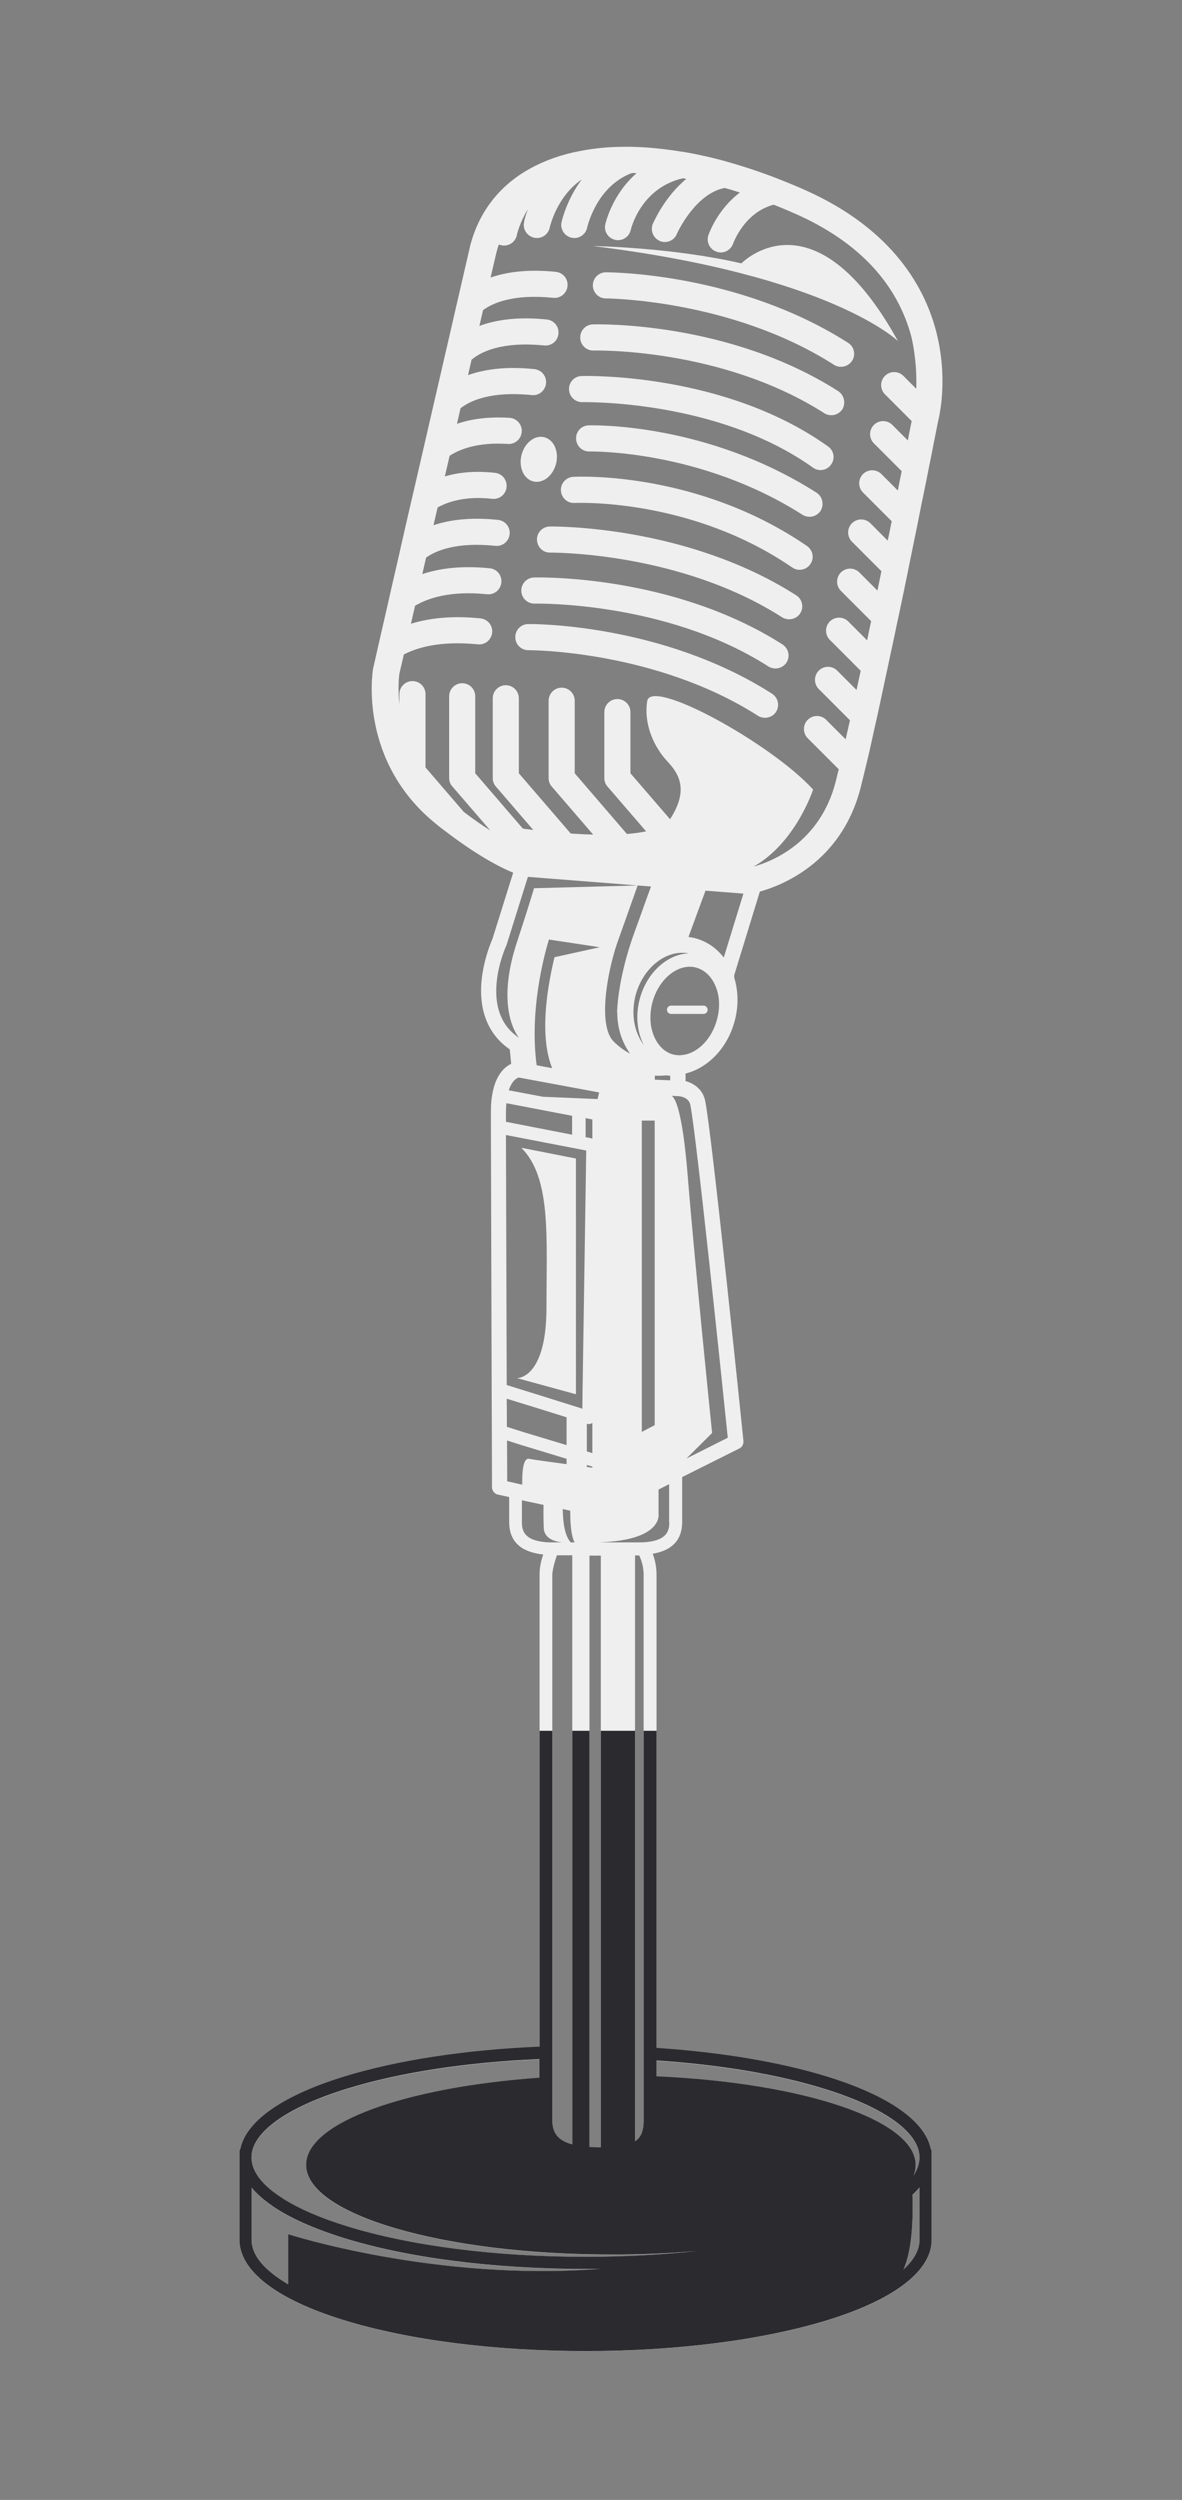 <svg width="305" height="645" viewBox="0 0 305 645" fill="none" xmlns="http://www.w3.org/2000/svg">
<rect x="0" y="0" width="305" height="645" fill="#808080" stroke="none"/>
<g id="CCRP MIC">
<g id="MIC Top" opacity="0.87">
<g id="Top SVG">
<path id="Vector" d="M241.66 85.878C238.847 74.658 230.648 59.195 207.674 49.005C205.377 47.974 203.119 47.063 200.822 46.151C196.465 44.446 192.147 43.019 187.949 41.829C187.869 41.829 187.79 41.789 187.711 41.75C183.908 40.679 180.185 39.847 176.541 39.212C176.422 39.212 176.343 39.173 176.224 39.173C176.185 39.173 176.184 39.173 176.145 39.173C173.055 38.657 170.005 38.3 167.035 38.062C165.213 37.944 163.43 37.864 161.687 37.864C161.648 37.864 161.608 37.864 161.568 37.864C160.103 37.864 158.717 37.904 157.33 37.983C154.28 38.181 151.389 38.578 148.656 39.173C148.378 39.212 148.101 39.292 147.863 39.331C143.189 40.402 139.07 42.067 135.465 44.248C128.256 48.648 123.345 55.27 121.246 63.715V63.754L118.314 76.481L117.641 79.376L115.304 89.565L114.868 91.429L112.452 101.935L111.898 104.314L109.719 113.79L108.887 117.398L106.709 126.834L104.807 135.041L103.619 140.275L102.906 143.447L100.846 152.407L100.015 156.094L98.034 164.738L97.242 168.227L96.291 172.429C96.291 172.509 96.252 172.548 96.252 172.628C96.093 173.619 92.528 196.615 112.729 212.751C113.442 213.346 114.155 213.901 114.868 214.417C118.671 217.311 121.959 219.531 124.731 221.196C128.217 223.298 130.792 224.487 132.416 225.161L127.068 242.249C126.712 243.082 124.771 247.602 124.256 253.073C123.543 260.884 126.038 266.95 131.544 270.756L131.901 274.483C130.197 275.276 127.979 277.259 127.068 282.096C126.791 283.483 126.672 285.109 126.672 286.972C126.672 287.805 126.672 289.074 126.672 290.699C126.712 302.871 126.791 335.264 126.87 358.378C126.87 362.304 126.91 365.951 126.91 369.202C126.949 377.766 126.949 383.475 126.949 383.674C126.949 384.586 127.583 385.418 128.494 385.616L131.386 386.251V392.713C131.386 397.669 134.356 400.445 140.179 401.079C139.585 402.705 139.228 404.489 139.228 406.313V528.111C120.136 528.904 102.47 531.6 88.607 535.882C72.882 540.759 63.574 547.261 62.029 554.438C61.87 554.675 61.791 554.953 61.791 555.27V556.579V577.909C61.791 585.918 71.297 593.253 88.607 598.605C105.322 603.76 127.504 606.614 151.111 606.614C174.679 606.614 196.901 603.76 213.616 598.605C230.886 593.253 240.392 585.918 240.392 577.909V556.579V555.27C240.392 554.953 240.313 554.675 240.155 554.438C238.61 547.261 229.301 540.759 213.576 535.882C201.297 532.076 186.008 529.539 169.411 528.428V406.273C169.411 404.37 169.055 402.546 168.421 400.881C173.491 400.009 176.026 397.273 176.026 392.674V381.097L190.761 373.722C191.514 373.365 191.91 372.572 191.83 371.74C191.514 368.489 183.671 292.325 181.968 284.038C181.334 280.946 178.918 279.479 176.897 278.924V276.981C182.76 275.514 187.751 270.32 189.573 263.421C190.602 259.615 190.523 255.69 189.454 252.201C189.454 252.003 189.454 251.805 189.454 251.606L196.069 230.038C201.614 228.492 216.864 222.663 221.934 203.751C221.974 203.593 222.013 203.434 222.053 203.315C222.528 201.372 223.122 199.033 223.756 196.337C224.152 194.712 224.548 193.007 224.944 191.143C225.459 188.804 226.014 186.267 226.608 183.65C226.964 181.945 227.361 180.2 227.717 178.456C228.232 175.998 228.786 173.46 229.341 170.883C229.698 169.178 230.054 167.473 230.45 165.729C230.965 163.191 231.52 160.614 232.074 158.037C232.431 156.332 232.787 154.627 233.144 152.923C233.698 150.306 234.213 147.689 234.728 145.152C235.084 143.447 235.441 141.742 235.758 140.116C236.312 137.42 236.867 134.764 237.342 132.266C237.699 130.522 238.016 128.856 238.372 127.231C238.966 124.336 239.481 121.68 239.956 119.301C240.353 117.438 240.669 115.772 240.947 114.306C241.66 110.737 242.095 108.477 242.214 108.041C242.254 107.803 242.412 107.248 242.531 106.376C243.125 103.045 243.997 95.195 241.66 85.878ZM128.138 253.628C128.613 248.355 130.633 243.954 130.673 243.915C130.712 243.835 130.752 243.756 130.752 243.677L136.218 226.232L164.5 228.452L137.802 229.166C137.802 229.166 136.575 233.408 133.406 243.042C127.543 260.765 133.96 267.783 133.96 267.783C129.524 264.849 127.583 260.091 128.138 253.628ZM165.648 268.615C165.807 268.972 165.965 269.289 166.124 269.607C165.569 268.893 165.133 268.14 164.737 267.267C163.311 264.135 163.074 260.408 164.024 256.721C165.727 250.417 170.758 245.818 176.066 245.818C176.62 245.818 177.135 245.857 177.69 245.976C172.144 246.175 166.876 251.012 165.094 257.673C164.064 261.479 164.301 265.364 165.648 268.615ZM163.905 401.317H164.618C164.737 401.317 164.816 401.317 164.935 401.317C165.688 402.863 166.084 404.608 166.084 406.432V528.389V531.521V535.644V547.261C166.084 548.173 166.005 549.006 165.807 549.68C165.49 550.948 164.896 551.86 163.866 552.534V401.317H163.905ZM155.033 554.081C153.963 554.081 153.013 554.041 152.102 554.001V401.357H155.033V554.081ZM141.645 242.408L154.756 244.39L143.071 246.968C138.912 264.532 141.209 272.382 142.476 275.593L138.476 274.84C136.614 260.884 140.258 246.968 141.645 242.408ZM165.609 289.113H168.936V367.696L165.609 369.44V289.113ZM152.854 288.836V293.752L151.111 293.395V288.479L152.854 288.836ZM151.428 367.339C151.587 367.378 151.745 367.418 151.943 367.418C152.26 367.418 152.577 367.299 152.854 367.141V374.912L151.428 374.475V367.339ZM152.854 378.401V378.678C152.419 378.638 151.943 378.559 151.428 378.48V377.964L152.854 378.401ZM147.15 389.78C147.111 394.498 147.665 396.837 148.259 397.947H147.269C145.645 396.163 145.249 392.476 145.21 389.343L147.15 389.78ZM147.665 401.317V553.327C146.794 553.089 146.041 552.812 145.408 552.455C144.061 551.741 143.229 550.711 142.833 549.402C142.635 548.768 142.516 548.015 142.516 547.222V535.882V531.204V528.072V406.392C142.516 404.568 143.704 401.277 143.704 401.277H147.665V401.317ZM172.936 278.726L168.975 278.567V277.536C170.045 277.576 170.996 277.536 171.867 277.457C172.224 277.497 172.58 277.536 172.936 277.536V278.726ZM163.826 240.227C159.231 252.756 159.231 261.28 159.231 261.28C159.231 261.241 159.271 261.201 159.271 261.162C159.271 263.937 159.826 266.593 160.935 269.012C161.41 270.043 161.965 270.955 162.559 271.827C161.172 271.113 159.786 270.122 158.4 268.774C154.201 264.69 156.657 251.012 159.231 243.399L164.539 228.452L167.985 228.73C166.718 232.1 164.856 237.492 163.826 240.227ZM133.881 278.012L154.597 281.858L154.201 283.563L140.1 282.968L131.267 281.303C132.019 279.082 133.128 278.171 133.881 278.012ZM130.554 287.091C130.554 286.179 130.593 285.347 130.673 284.633L147.626 287.884V292.761L130.554 289.431C130.554 288.439 130.554 287.686 130.554 287.091ZM130.554 292.84L151.27 296.845L150.319 359.132L150.28 362.502V363.453L147.269 362.502L138.793 359.845L130.752 357.348C130.673 335.541 130.593 306.083 130.554 292.84ZM130.752 360.876L134.99 362.185L138.991 363.414L146.2 365.674V372.85L134.792 369.4L131.544 368.37L130.792 368.132C130.792 365.911 130.792 363.453 130.752 360.876ZM131.346 382.286L130.871 382.167C130.871 380.185 130.871 376.497 130.831 371.66L131.346 371.819L134.713 372.89L146.2 376.379V377.766C142.041 377.211 137.723 376.616 136.535 376.379C134.871 376.061 134.713 380.304 134.753 383.039H134.673L131.346 382.286ZM134.673 392.832V387.083L140.258 388.273C140.219 389.581 140.219 391.564 140.298 394.141C140.377 396.758 142.754 397.669 144.932 397.947H142.754C142.397 397.947 142.08 397.947 141.803 397.947C135.584 397.709 134.673 395.251 134.673 392.832ZM74.347 576.482V589.407C68.247 585.839 64.92 581.953 64.92 578.028V570.297V564.468C65.752 565.46 66.742 566.451 67.891 567.402C68.683 568.037 69.515 568.671 70.426 569.305C74.862 572.319 81.002 575.054 88.607 577.433C105.322 582.627 127.504 585.442 151.111 585.442C152.419 585.442 153.686 585.442 154.993 585.403C112.492 588.773 74.347 576.482 74.347 576.482ZM237.263 570.257V577.988C237.263 580.566 235.837 583.143 233.104 585.601C235.639 580.209 235.599 570.495 235.441 566.332C236.114 565.698 236.708 565.063 237.263 564.429V570.257ZM169.411 531.68C185.691 532.75 200.624 535.248 212.665 538.975C228.311 543.812 237.263 550.274 237.263 556.697C237.263 558.244 236.748 559.79 235.758 561.336C236.114 560.464 236.273 559.552 236.273 558.64C236.273 547.063 207.278 537.429 169.411 535.763V531.68ZM179.868 580.803C170.758 581.795 161.054 582.31 151.072 582.31C127.781 582.31 105.916 579.495 89.478 574.42C82.705 572.319 77.199 569.94 73.119 567.363C72.129 566.728 71.218 566.094 70.386 565.46C66.782 562.645 64.881 559.671 64.881 556.697C64.881 550.274 73.832 543.812 89.478 538.975C103.065 534.772 120.414 532.116 139.189 531.323V536.12C104.649 538.578 78.982 547.697 78.982 558.601C78.982 571.367 114.195 581.715 157.607 581.715C165.371 581.755 172.818 581.398 179.868 580.803ZM172.699 392.832C172.699 395.092 171.946 397.392 166.757 397.868C166.124 397.947 165.411 397.947 164.579 397.947H162.44H154.439C171.233 397.432 169.926 390.572 169.926 390.572V384.308L172.659 382.92V392.832H172.699ZM178.125 285.03C179.67 292.523 186.721 360.4 187.79 370.947L177.135 376.299L183.75 369.718C183.75 369.718 179.274 326.065 177.452 303.307C176.066 286.259 174.164 283.206 173.293 282.73L174.917 282.809C175.155 282.809 177.65 282.928 178.125 285.03ZM185.017 263.025C183.71 267.981 180.106 271.668 176.264 272.184C175.947 272.223 175.67 272.263 175.353 272.263C174.798 272.263 174.204 272.184 173.689 272.065C171.55 271.47 169.807 269.844 168.777 267.386C167.668 264.809 167.55 261.677 168.342 258.624C169.768 253.311 173.808 249.426 178.007 249.426C178.561 249.426 179.155 249.505 179.67 249.664C182.562 250.457 184.582 253.153 185.295 256.562C185.691 258.465 185.651 260.725 185.017 263.025ZM186.76 247.047C184.859 244.589 182.364 242.884 179.472 242.091C178.878 241.932 178.244 241.813 177.65 241.734L182.047 229.8L191.83 230.553L186.76 247.047ZM236.431 100.31L233.104 96.979C231.797 95.671 229.658 95.671 228.351 96.979C227.044 98.288 227.044 100.429 228.351 101.737L235.243 108.636C235.005 109.825 234.649 111.53 234.253 113.632L230.252 109.627C228.945 108.319 226.806 108.319 225.499 109.627C224.192 110.935 224.192 113.076 225.499 114.385L232.668 121.561C232.351 123.147 231.995 124.812 231.678 126.557L227.44 122.314C226.133 121.006 223.994 121.006 222.687 122.314C221.379 123.623 221.379 125.764 222.687 127.072L230.094 134.486C229.777 136.112 229.42 137.777 229.064 139.482L224.588 135.002C223.281 133.693 221.142 133.693 219.835 135.002C218.528 136.31 218.528 138.451 219.835 139.76L227.44 147.372C227.083 149.037 226.766 150.702 226.41 152.368L221.736 147.689C220.429 146.381 218.29 146.381 216.983 147.689C215.676 148.997 215.676 151.138 216.983 152.447L224.786 160.258C224.429 161.923 224.073 163.588 223.756 165.214L218.884 160.337C217.577 159.028 215.438 159.028 214.131 160.337C212.824 161.645 212.824 163.786 214.131 165.095L222.092 173.064C221.736 174.729 221.379 176.394 221.023 178.02L216.032 173.024C214.725 171.716 212.586 171.716 211.279 173.024C209.972 174.333 209.972 176.474 211.279 177.782L219.32 185.83C218.924 187.535 218.567 189.201 218.211 190.747L213.18 185.712C211.873 184.403 209.734 184.403 208.427 185.712C207.12 187.02 207.12 189.161 208.427 190.469L216.428 198.478C216.151 199.628 215.874 200.698 215.636 201.69C211.556 217.588 198.841 222.386 194.484 223.575C205.377 217.39 209.813 203.712 209.813 203.712C199.198 191.976 167.946 174.689 166.995 180.914C166.044 187.139 168.976 193.007 172.224 196.456C175.472 199.905 177.61 204.068 172.897 211.364L162.677 199.509V183.729C162.677 181.866 161.172 180.359 159.311 180.359C157.449 180.359 155.944 181.866 155.944 183.729V200.778C155.944 201.571 156.221 202.364 156.776 202.958L166.718 214.496C165.213 214.813 163.549 215.011 161.766 215.17L148.299 199.509V180.795C148.299 178.932 146.794 177.425 144.932 177.425C143.071 177.425 141.565 178.932 141.565 180.795V200.778C141.565 201.571 141.843 202.364 142.397 202.958L153.052 215.329C151.072 215.289 149.131 215.17 147.269 215.051L133.881 199.509V180.161C133.881 178.297 132.376 176.791 130.514 176.791C128.653 176.791 127.147 178.297 127.147 180.161V200.778C127.147 201.571 127.425 202.364 127.979 202.958L137.604 214.139C135.901 213.941 134.911 213.782 134.911 213.782L122.632 199.509V179.645C122.632 177.782 121.127 176.275 119.265 176.275C117.403 176.275 115.898 177.782 115.898 179.645V200.738C115.898 201.531 116.175 202.324 116.73 202.919L126.514 214.258C124.494 212.989 122.196 211.403 119.661 209.461L109.798 198.002V179.09C109.798 177.227 108.293 175.72 106.431 175.72C104.57 175.72 103.065 177.227 103.065 179.09V181.747C102.589 177.385 102.985 174.293 103.065 173.777L104.213 168.861C107.461 167.156 113.442 165.253 123.305 166.244C125.167 166.443 126.791 165.095 126.989 163.231C127.187 161.368 125.84 159.742 123.979 159.544C116.255 158.751 110.392 159.583 106.035 160.932L107.105 156.293C110.194 154.429 115.977 152.328 125.682 153.319C127.543 153.517 129.167 152.169 129.366 150.306C129.564 148.442 128.217 146.777 126.355 146.619C118.869 145.865 113.205 146.698 108.966 148.125L109.957 143.843C112.571 142.019 117.879 139.799 127.821 140.83C129.682 141.028 131.306 139.68 131.504 137.817C131.703 135.953 130.356 134.328 128.494 134.129C121.246 133.376 115.819 134.169 111.858 135.517L112.927 130.918C115.74 129.372 120.255 127.944 126.989 128.698C128.851 128.896 130.514 127.588 130.712 125.724C130.91 123.861 129.603 122.195 127.742 121.997C122.473 121.403 118.196 121.918 114.789 122.909L116.017 117.596C118.631 115.891 123.345 114.028 131.069 114.543C132.93 114.662 134.515 113.235 134.634 111.372C134.753 109.508 133.327 107.922 131.504 107.803C125.84 107.446 121.364 108.16 117.918 109.35L118.829 105.345C121.206 103.442 126.553 100.865 137.208 101.935C139.07 102.134 140.694 100.786 140.892 98.922C141.09 97.059 139.743 95.433 137.882 95.235C130.356 94.442 124.81 95.354 120.77 96.781L121.681 92.816C123.899 90.913 129.207 88.019 140.417 89.129C142.278 89.327 143.942 87.979 144.1 86.116C144.298 84.252 142.952 82.627 141.09 82.429C133.366 81.636 127.742 82.587 123.701 84.094L124.652 80.01C127.187 78.147 132.495 75.807 142.754 76.838C144.615 77.036 146.239 75.688 146.437 73.825C146.635 71.962 145.289 70.336 143.427 70.138C136.06 69.384 130.593 70.217 126.593 71.605L128.058 65.301C128.256 64.547 128.455 63.794 128.732 63.08C128.93 63.16 129.128 63.239 129.366 63.279C129.603 63.318 129.841 63.358 130.079 63.358C131.623 63.358 133.049 62.248 133.366 60.662C133.366 60.583 134.079 57.411 136.218 54.001C135.505 55.864 135.228 57.133 135.228 57.331C134.832 59.155 136.02 60.939 137.842 61.336C138.08 61.376 138.317 61.415 138.555 61.415C140.1 61.415 141.526 60.305 141.843 58.719C141.882 58.64 143.586 50.71 150.121 46.309C146.2 51.503 145.011 56.935 144.893 57.331C144.497 59.155 145.685 60.939 147.507 61.336C147.745 61.376 147.982 61.415 148.22 61.415C149.765 61.415 151.191 60.305 151.508 58.719C151.547 58.6 153.805 48.133 163.034 44.644C163.43 44.644 163.826 44.644 164.262 44.684C157.964 50.155 156.3 57.45 156.181 57.886C155.785 59.71 156.934 61.494 158.756 61.891C158.994 61.931 159.231 61.97 159.469 61.97C161.014 61.97 162.4 60.9 162.757 59.314C162.796 59.195 165.213 48.53 176.224 45.992C176.501 46.032 176.818 46.111 177.096 46.151C171.471 50.789 168.659 57.331 168.461 57.728C167.748 59.433 168.54 61.415 170.243 62.169C170.679 62.367 171.114 62.446 171.55 62.446C172.857 62.446 174.125 61.693 174.64 60.384C174.679 60.265 179.274 49.996 186.998 48.49C188.305 48.847 189.612 49.243 190.919 49.679C185.136 54.001 182.918 60.305 182.799 60.662C182.205 62.406 183.116 64.349 184.899 64.944C185.255 65.063 185.612 65.142 185.968 65.142C187.354 65.142 188.662 64.27 189.177 62.843C189.216 62.763 191.989 54.834 199.634 52.812C201.456 53.525 203.317 54.318 205.139 55.111C221.459 62.327 231.599 73.111 235.243 87.186C236.352 92.261 236.55 96.86 236.431 100.31Z" fill="white"/>
<path id="Vector_2" d="M218.844 88.455C190.721 70.495 158.003 70.257 156.34 70.257C154.478 70.257 152.973 71.763 152.973 73.627C152.973 75.49 154.478 76.997 156.34 76.997C156.656 76.997 188.701 77.195 215.2 94.125C215.754 94.482 216.388 94.64 217.022 94.64C218.131 94.64 219.2 94.085 219.874 93.094C220.864 91.548 220.428 89.446 218.844 88.455Z" fill="white"/>
<path id="Vector_3" d="M216.27 100.905C187.989 82.865 154.4 83.658 152.974 83.698C151.112 83.737 149.647 85.323 149.726 87.187C149.765 89.05 151.35 90.517 153.211 90.438C153.528 90.438 186.127 89.645 212.706 106.614C213.26 106.971 213.894 107.129 214.528 107.129C215.637 107.129 216.706 106.574 217.38 105.583C218.291 103.997 217.815 101.896 216.27 100.905Z" fill="white"/>
<path id="Vector_4" d="M213.655 115.178C187.077 96.186 151.547 96.979 150.081 97.019C148.219 97.059 146.754 98.605 146.833 100.468C146.873 102.332 148.418 103.799 150.279 103.759C150.636 103.759 185.057 103.006 209.773 120.649C210.367 121.085 211.041 121.284 211.714 121.284C212.784 121.284 213.814 120.808 214.447 119.856C215.556 118.35 215.2 116.248 213.655 115.178Z" fill="white"/>
<path id="Vector_5" d="M210.685 127.112C182.403 109.073 153.131 109.707 151.903 109.747C150.042 109.786 148.576 111.332 148.655 113.196C148.695 115.059 150.24 116.526 152.101 116.487C152.379 116.487 180.581 115.932 207.08 132.822C207.635 133.178 208.268 133.337 208.902 133.337C210.011 133.337 211.081 132.782 211.754 131.791C212.705 130.165 212.229 128.104 210.685 127.112Z" fill="white"/>
<path id="Vector_6" d="M208.23 140.869C180.028 121.521 149.172 122.948 147.904 123.028C146.043 123.147 144.617 124.733 144.735 126.596C144.854 128.459 146.439 129.887 148.261 129.768C148.578 129.768 178.087 128.34 204.428 146.42C205.022 146.816 205.656 147.015 206.329 147.015C207.398 147.015 208.468 146.499 209.102 145.548C210.171 144.041 209.775 141.94 208.23 140.869Z" fill="white"/>
<path id="Vector_7" d="M205.457 153.597C177.215 135.557 143.309 135.834 141.883 135.834C140.021 135.874 138.516 137.381 138.555 139.244C138.595 141.107 140.1 142.614 141.962 142.574C142.279 142.574 175.274 142.297 201.813 159.266C202.367 159.623 203.001 159.782 203.635 159.782C204.744 159.782 205.853 159.227 206.487 158.235C207.477 156.689 207.041 154.627 205.457 153.597Z" fill="white"/>
<path id="Vector_8" d="M201.931 166.284C173.649 148.244 139.228 148.958 137.802 148.997C135.94 149.037 134.475 150.583 134.514 152.447C134.554 154.31 136.099 155.777 137.961 155.737C138.277 155.737 171.787 155.024 198.286 171.953C198.841 172.31 199.475 172.469 200.109 172.469C201.218 172.469 202.327 171.914 202.96 170.923C203.951 169.376 203.475 167.315 201.931 166.284Z" fill="white"/>
<path id="Vector_9" d="M199.197 178.971C170.955 160.931 137.723 160.971 136.297 161.011C134.435 161.011 132.93 162.557 132.97 164.42C132.97 166.284 134.514 167.79 136.376 167.751C136.693 167.751 169.015 167.711 195.593 184.68C196.147 185.037 196.781 185.196 197.415 185.196C198.524 185.196 199.633 184.641 200.267 183.65C201.257 182.064 200.782 180.002 199.197 178.971Z" fill="white"/>
<path id="Vector_10" d="M137.643 124.218C140.099 124.813 142.714 122.751 143.506 119.579C144.258 116.407 142.872 113.394 140.416 112.799C137.96 112.205 135.346 114.266 134.554 117.438C133.801 120.57 135.148 123.623 137.643 124.218Z" fill="white"/>
<path id="Vector_11" d="M148.616 298.906L134.515 296.131C142.239 303.862 141.011 318.809 141.011 337.325C141.011 355.841 133.406 355.563 133.406 355.563L148.616 359.726V298.906V298.906Z" fill="white"/>
<path id="Vector_12" d="M181.533 259.457H173.175C172.581 259.457 172.105 259.933 172.105 260.528C172.105 261.122 172.581 261.598 173.175 261.598H181.533C182.127 261.598 182.602 261.122 182.602 260.528C182.602 259.933 182.127 259.457 181.533 259.457Z" fill="white"/>
<path id="Vector_13" d="M191.315 67.957C173.372 63.794 152.973 63.477 152.973 63.477C214.487 71.05 231.717 88.019 231.717 88.019C209.971 48.609 191.315 67.957 191.315 67.957Z" fill="white"/>
</g>
</g>
<g id="MIC Base" clip-path="url(#clip0_3489_36399)">
<g id="Base SVG">
<path id="Vector_14" d="M241.662 85.574C238.849 74.347 230.65 58.876 207.676 48.681C205.379 47.65 203.121 46.737 200.824 45.825C196.467 44.119 192.149 42.691 187.951 41.501C187.871 41.501 187.792 41.462 187.713 41.422C183.91 40.351 180.187 39.518 176.543 38.883C176.424 38.883 176.345 38.843 176.226 38.843C176.186 38.843 176.186 38.843 176.147 38.843C173.057 38.328 170.007 37.971 167.037 37.733C165.214 37.614 163.432 37.534 161.689 37.534C161.65 37.534 161.61 37.534 161.57 37.534C160.105 37.534 158.718 37.574 157.332 37.653C154.282 37.852 151.391 38.248 148.658 38.843C148.38 38.883 148.103 38.962 147.865 39.002C143.191 40.073 139.072 41.739 135.467 43.921C128.258 48.324 123.347 54.949 121.247 63.399V63.438L118.316 76.172L117.643 79.068L115.306 89.263L114.87 91.128L112.454 101.64L111.9 104.02L109.721 113.501L108.889 117.111L106.711 126.552L104.809 134.764L103.621 140L102.908 143.174L100.848 152.139L100.017 155.829L98.036 164.476L97.244 167.967L96.293 172.172C96.293 172.252 96.254 172.291 96.254 172.371C96.095 173.362 92.53 196.371 112.731 212.516C113.444 213.111 114.157 213.667 114.87 214.182C118.673 217.078 121.96 219.3 124.733 220.966C128.219 223.068 130.793 224.258 132.417 224.933L127.07 242.03C126.714 242.863 124.773 247.386 124.258 252.86C123.545 260.675 126.04 266.744 131.546 270.553L131.903 274.281C130.199 275.075 127.981 277.058 127.07 281.898C126.793 283.286 126.674 284.913 126.674 286.777C126.674 287.61 126.674 288.88 126.674 290.506C126.714 302.685 126.793 335.095 126.872 358.222C126.872 362.149 126.912 365.799 126.912 369.052C126.951 377.62 126.951 383.333 126.951 383.531C126.951 384.444 127.585 385.277 128.496 385.475L131.388 386.11V392.576C131.388 397.535 134.358 400.311 140.181 400.946C139.587 402.573 139.23 404.358 139.23 406.182V528.047C120.138 528.84 102.472 531.538 88.609 535.822C72.884 540.702 63.575 547.207 62.031 554.388C61.872 554.626 61.793 554.903 61.793 555.221V556.53V577.872C61.793 585.885 71.299 593.224 88.609 598.579C105.324 603.736 127.506 606.593 151.113 606.593C174.681 606.593 196.902 603.736 213.618 598.579C230.888 593.224 240.394 585.885 240.394 577.872V556.53V555.221C240.394 554.903 240.315 554.626 240.157 554.388C238.612 547.207 229.303 540.702 213.578 535.822C201.299 532.014 186.01 529.475 169.413 528.364V406.143C169.413 404.239 169.057 402.414 168.423 400.748C173.493 399.875 176.028 397.138 176.028 392.536V380.953L190.763 373.574C191.516 373.217 191.912 372.424 191.832 371.591C191.516 368.338 183.673 292.133 181.97 283.842C181.336 280.748 178.92 279.28 176.899 278.724V276.781C182.762 275.313 187.753 270.116 189.575 263.214C190.604 259.405 190.525 255.478 189.456 251.987C189.456 251.789 189.456 251.591 189.456 251.392L196.071 229.812C201.616 228.265 216.866 222.434 221.936 203.511C221.976 203.353 222.015 203.194 222.055 203.075C222.53 201.131 223.124 198.791 223.758 196.093C224.154 194.467 224.55 192.761 224.946 190.896C225.461 188.556 226.016 186.017 226.61 183.399C226.966 181.693 227.363 179.948 227.719 178.202C228.234 175.743 228.788 173.204 229.343 170.625C229.699 168.919 230.056 167.214 230.452 165.468C230.967 162.929 231.522 160.351 232.076 157.772C232.433 156.067 232.789 154.361 233.146 152.655C233.7 150.037 234.215 147.419 234.73 144.88C235.086 143.174 235.443 141.468 235.76 139.842C236.314 137.144 236.869 134.486 237.344 131.987C237.701 130.242 238.018 128.576 238.374 126.949C238.968 124.053 239.483 121.395 239.958 119.015C240.355 117.151 240.671 115.485 240.949 114.017C241.662 110.447 242.097 108.185 242.216 107.749C242.256 107.511 242.414 106.956 242.533 106.083C243.127 102.751 243.999 94.896 241.662 85.574ZM128.14 253.415C128.615 248.139 130.635 243.736 130.675 243.696C130.714 243.617 130.754 243.538 130.754 243.458L136.22 226.004L164.502 228.225L137.804 228.939C137.804 228.939 136.577 233.184 133.408 242.824C127.545 260.556 133.962 267.577 133.962 267.577C129.526 264.642 127.585 259.881 128.14 253.415ZM165.65 268.41C165.809 268.767 165.967 269.085 166.126 269.402C165.571 268.688 165.135 267.934 164.739 267.062C163.313 263.928 163.076 260.199 164.026 256.51C165.729 250.202 170.76 245.6 176.068 245.6C176.622 245.6 177.137 245.64 177.692 245.759C172.146 245.958 166.878 250.797 165.096 257.462C164.066 261.27 164.303 265.158 165.65 268.41ZM163.907 401.184H164.62C164.739 401.184 164.818 401.184 164.937 401.184C165.69 402.731 166.086 404.477 166.086 406.301V528.325V531.459V535.584V547.207C166.086 548.12 166.007 548.953 165.809 549.627C165.492 550.897 164.898 551.809 163.868 552.483V401.184H163.907ZM155.035 554.031C153.965 554.031 153.015 553.991 152.104 553.951V401.224H155.035V554.031ZM141.647 242.189L154.758 244.172L143.073 246.751C138.914 264.324 141.211 272.179 142.478 275.392L138.478 274.639C136.616 260.675 140.26 246.751 141.647 242.189ZM165.611 288.92H168.938V367.544L165.611 369.29V288.92ZM152.856 288.642V293.561L151.113 293.204V288.285L152.856 288.642ZM151.43 367.187C151.589 367.227 151.747 367.267 151.945 367.267C152.262 367.267 152.579 367.148 152.856 366.989V374.764L151.43 374.328V367.187ZM152.856 378.255V378.533C152.421 378.493 151.945 378.414 151.43 378.334V377.819L152.856 378.255ZM147.152 389.64C147.113 394.361 147.667 396.701 148.261 397.812H147.271C145.647 396.027 145.251 392.338 145.211 389.204L147.152 389.64ZM147.667 401.184V553.277C146.796 553.039 146.043 552.761 145.41 552.404C144.063 551.69 143.231 550.659 142.835 549.349C142.637 548.715 142.518 547.961 142.518 547.168V535.822V531.141V528.007V406.262C142.518 404.437 143.706 401.144 143.706 401.144H147.667V401.184ZM172.938 278.526L168.977 278.367V277.336C170.047 277.376 170.998 277.336 171.869 277.257C172.225 277.296 172.582 277.336 172.938 277.336V278.526ZM163.828 240.007C159.233 252.543 159.233 261.072 159.233 261.072C159.233 261.032 159.273 260.992 159.273 260.953C159.273 263.729 159.828 266.387 160.937 268.807C161.412 269.839 161.967 270.751 162.561 271.624C161.174 270.91 159.788 269.918 158.402 268.569C154.203 264.483 156.659 250.797 159.233 243.181L164.541 228.225L167.987 228.503C166.72 231.875 164.858 237.27 163.828 240.007ZM133.883 277.812L154.599 281.66L154.203 283.366L140.102 282.771L131.269 281.105C132.021 278.883 133.13 277.971 133.883 277.812ZM130.556 286.896C130.556 285.984 130.595 285.151 130.675 284.437L147.628 287.69V292.569L130.556 289.237C130.556 288.245 130.556 287.491 130.556 286.896ZM130.556 292.648L151.272 296.655L150.321 358.976L150.282 362.348V363.3L147.271 362.348L138.795 359.69L130.754 357.191C130.675 335.372 130.595 305.898 130.556 292.648ZM130.754 360.721L134.992 362.03L138.993 363.26L146.202 365.521V372.701L134.794 369.25L131.546 368.219L130.793 367.981C130.793 365.759 130.793 363.3 130.754 360.721ZM131.348 382.143L130.873 382.024C130.873 380.04 130.873 376.351 130.833 371.511L131.348 371.67L134.715 372.741L146.202 376.232V377.62C142.043 377.065 137.725 376.47 136.537 376.232C134.873 375.915 134.715 380.159 134.754 382.896H134.675L131.348 382.143ZM134.675 392.695V386.943L140.26 388.133C140.221 389.442 140.221 391.425 140.3 394.004C140.379 396.622 142.756 397.534 144.934 397.812H142.756C142.399 397.812 142.082 397.812 141.805 397.812C135.586 397.574 134.675 395.115 134.675 392.695ZM74.349 576.444V589.376C68.249 585.806 64.922 581.918 64.922 577.991V570.255V564.424C65.754 565.416 66.744 566.407 67.893 567.359C68.685 567.994 69.517 568.629 70.428 569.264C74.864 572.278 81.004 575.016 88.609 577.396C105.324 582.593 127.506 585.409 151.113 585.409C152.421 585.409 153.688 585.409 154.995 585.369C112.494 588.741 74.349 576.444 74.349 576.444ZM237.265 570.216V577.951C237.265 580.53 235.839 583.108 233.106 585.568C235.641 580.173 235.601 570.454 235.443 566.288C236.116 565.654 236.71 565.019 237.265 564.384V570.216ZM169.413 531.617C185.693 532.688 200.626 535.188 212.667 538.916C228.313 543.756 237.265 550.222 237.265 556.649C237.265 558.196 236.75 559.743 235.76 561.29C236.116 560.417 236.275 559.505 236.275 558.592C236.275 547.009 207.28 537.369 169.413 535.703V531.617ZM179.87 580.768C170.76 581.759 161.055 582.275 151.074 582.275C127.783 582.275 105.918 579.459 89.48 574.381C82.707 572.278 77.201 569.898 73.121 567.32C72.131 566.685 71.22 566.05 70.388 565.416C66.784 562.599 64.882 559.624 64.882 556.649C64.882 550.222 73.834 543.756 89.48 538.916C103.067 534.711 120.416 532.054 139.191 531.26V536.06C104.651 538.52 78.984 547.644 78.984 558.553C78.984 571.326 114.197 581.68 157.609 581.68C165.373 581.72 172.82 581.363 179.87 580.768ZM172.701 392.695C172.701 394.956 171.948 397.257 166.759 397.733C166.126 397.812 165.413 397.812 164.581 397.812H162.442H154.441C171.235 397.296 169.928 390.434 169.928 390.434V384.166L172.661 382.777V392.695H172.701ZM178.127 284.834C179.672 292.331 186.723 360.245 187.792 370.797L177.137 376.153L183.752 369.568C183.752 369.568 179.276 325.891 177.454 303.121C176.068 286.063 174.166 283.009 173.295 282.533L174.919 282.612C175.157 282.612 177.652 282.731 178.127 284.834ZM185.019 262.817C183.712 267.776 180.108 271.465 176.266 271.981C175.949 272.02 175.672 272.06 175.355 272.06C174.8 272.06 174.206 271.981 173.691 271.862C171.552 271.267 169.809 269.64 168.779 267.181C167.67 264.602 167.552 261.468 168.344 258.414C169.77 253.098 173.81 249.21 178.009 249.21C178.563 249.21 179.157 249.29 179.672 249.448C182.564 250.242 184.584 252.939 185.297 256.351C185.693 258.255 185.653 260.516 185.019 262.817ZM186.762 246.83C184.861 244.371 182.366 242.665 179.474 241.872C178.88 241.713 178.246 241.594 177.652 241.515L182.049 229.574L191.832 230.328L186.762 246.83ZM236.433 100.014L233.106 96.681C231.799 95.372 229.66 95.372 228.353 96.681C227.046 97.99 227.046 100.133 228.353 101.442L235.245 108.344C235.007 109.534 234.651 111.24 234.255 113.343L230.254 109.336C228.947 108.027 226.808 108.027 225.501 109.336C224.194 110.645 224.194 112.787 225.501 114.096L232.67 121.276C232.353 122.863 231.997 124.529 231.68 126.275L227.442 122.03C226.135 120.721 223.996 120.721 222.689 122.03C221.381 123.339 221.381 125.481 222.689 126.79L230.096 134.209C229.779 135.835 229.422 137.501 229.066 139.207L224.59 134.724C223.283 133.415 221.144 133.415 219.837 134.724C218.529 136.033 218.529 138.176 219.837 139.485L227.442 147.101C227.085 148.767 226.768 150.433 226.412 152.1L221.738 147.419C220.431 146.109 218.292 146.109 216.985 147.419C215.678 148.728 215.678 150.87 216.985 152.179L224.788 159.994C224.431 161.66 224.075 163.326 223.758 164.952L218.886 160.073C217.579 158.764 215.44 158.764 214.133 160.073C212.826 161.382 212.826 163.524 214.133 164.833L222.094 172.807C221.738 174.473 221.381 176.139 221.025 177.766L216.034 172.767C214.727 171.458 212.588 171.458 211.281 172.767C209.974 174.076 209.974 176.219 211.281 177.528L219.322 185.581C218.926 187.286 218.569 188.952 218.213 190.5L213.182 185.462C211.875 184.153 209.736 184.153 208.429 185.462C207.122 186.771 207.122 188.913 208.429 190.222L216.43 198.235C216.153 199.386 215.876 200.457 215.638 201.448C211.558 217.356 198.843 222.156 194.486 223.346C205.379 217.157 209.815 203.472 209.815 203.472C199.2 191.729 167.948 174.433 166.997 180.662C166.046 186.89 168.977 192.761 172.225 196.212C175.474 199.663 177.612 203.829 172.899 211.128L162.679 199.267V183.478C162.679 181.614 161.174 180.106 159.313 180.106C157.451 180.106 155.946 181.614 155.946 183.478V200.536C155.946 201.329 156.223 202.123 156.778 202.718L166.72 214.262C165.215 214.579 163.551 214.777 161.768 214.936L148.301 199.267V180.543C148.301 178.678 146.796 177.171 144.934 177.171C143.073 177.171 141.567 178.678 141.567 180.543V200.536C141.567 201.329 141.845 202.123 142.399 202.718L153.054 215.095C151.074 215.055 149.133 214.936 147.271 214.817L133.883 199.267V179.908C133.883 178.043 132.378 176.536 130.516 176.536C128.655 176.536 127.149 178.043 127.149 179.908V200.536C127.149 201.329 127.427 202.123 127.981 202.718L137.606 213.905C135.903 213.706 134.913 213.548 134.913 213.548L122.634 199.267V179.392C122.634 177.528 121.129 176.02 119.267 176.02C117.405 176.02 115.9 177.528 115.9 179.392V200.496C115.9 201.29 116.177 202.083 116.732 202.678L126.516 214.024C124.496 212.754 122.198 211.167 119.663 209.224L109.8 197.759V178.837C109.8 176.972 108.295 175.465 106.433 175.465C104.572 175.465 103.067 176.972 103.067 178.837V181.495C102.591 177.131 102.987 174.037 103.067 173.521L104.215 168.602C107.463 166.896 113.444 164.992 123.307 165.984C125.169 166.182 126.793 164.833 126.991 162.969C127.189 161.105 125.842 159.478 123.981 159.28C116.257 158.486 110.394 159.319 106.037 160.668L107.107 156.027C110.196 154.162 115.979 152.06 125.684 153.052C127.545 153.25 129.169 151.901 129.368 150.037C129.566 148.172 128.219 146.506 126.357 146.347C118.871 145.594 113.207 146.427 108.968 147.855L109.959 143.571C112.573 141.746 117.881 139.524 127.823 140.556C129.684 140.754 131.308 139.405 131.506 137.541C131.705 135.676 130.358 134.05 128.496 133.852C121.247 133.098 115.821 133.891 111.86 135.24L112.929 130.638C115.742 129.091 120.257 127.663 126.991 128.417C128.853 128.615 130.516 127.306 130.714 125.442C130.912 123.577 129.605 121.911 127.744 121.713C122.475 121.118 118.198 121.633 114.791 122.625L116.019 117.309C118.633 115.604 123.347 113.739 131.071 114.255C132.932 114.374 134.517 112.946 134.636 111.081C134.754 109.217 133.329 107.63 131.506 107.511C125.842 107.154 121.366 107.868 117.92 109.058L118.831 105.052C121.208 103.147 126.555 100.569 137.21 101.64C139.072 101.838 140.696 100.49 140.894 98.625C141.092 96.761 139.745 95.134 137.884 94.936C130.358 94.142 124.812 95.055 120.772 96.483L121.683 92.516C123.901 90.612 129.209 87.716 140.419 88.827C142.28 89.025 143.944 87.676 144.102 85.812C144.3 83.947 142.954 82.321 141.092 82.123C133.368 81.329 127.744 82.281 123.703 83.789L124.654 79.703C127.189 77.838 132.497 75.498 142.756 76.529C144.617 76.728 146.241 75.379 146.439 73.514C146.637 71.65 145.291 70.023 143.429 69.825C136.062 69.071 130.595 69.904 126.595 71.293L128.06 64.985C128.258 64.232 128.456 63.478 128.734 62.764C128.932 62.843 129.13 62.923 129.368 62.962C129.605 63.002 129.843 63.042 130.081 63.042C131.625 63.042 133.051 61.931 133.368 60.344C133.368 60.265 134.081 57.091 136.22 53.68C135.507 55.544 135.23 56.813 135.23 57.012C134.834 58.837 136.022 60.622 137.844 61.019C138.082 61.058 138.319 61.098 138.557 61.098C140.102 61.098 141.528 59.987 141.845 58.4C141.884 58.321 143.587 50.387 150.123 45.984C146.202 51.181 145.013 56.615 144.895 57.012C144.499 58.837 145.687 60.622 147.509 61.019C147.747 61.058 147.984 61.098 148.222 61.098C149.767 61.098 151.193 59.987 151.509 58.4C151.549 58.281 153.807 47.809 163.036 44.318C163.432 44.318 163.828 44.318 164.264 44.357C157.966 49.832 156.302 57.131 156.183 57.567C155.787 59.392 156.936 61.177 158.758 61.574C158.996 61.614 159.233 61.653 159.471 61.653C161.016 61.653 162.402 60.582 162.759 58.995C162.798 58.876 165.215 48.205 176.226 45.666C176.503 45.706 176.82 45.785 177.097 45.825C171.473 50.466 168.661 57.012 168.463 57.409C167.75 59.114 168.542 61.098 170.245 61.852C170.681 62.05 171.116 62.129 171.552 62.129C172.859 62.129 174.127 61.376 174.642 60.066C174.681 59.947 179.276 49.673 187 48.166C188.307 48.523 189.614 48.919 190.921 49.356C185.138 53.68 182.92 59.987 182.801 60.344C182.207 62.09 183.118 64.033 184.901 64.628C185.257 64.747 185.614 64.827 185.97 64.827C187.356 64.827 188.664 63.954 189.179 62.526C189.218 62.447 191.991 54.513 199.636 52.49C201.458 53.204 203.319 53.997 205.141 54.79C221.461 62.01 231.601 72.8 235.245 86.883C236.354 91.961 236.552 96.562 236.433 100.014Z" fill="#2B2A2F"/>
</g>
</g>
</g>
<defs>
<clipPath id="clip0_3489_36399">
<rect width="304.997" height="198.124" fill="white" transform="translate(0 446.552)"/>
</clipPath>
</defs>
</svg>
